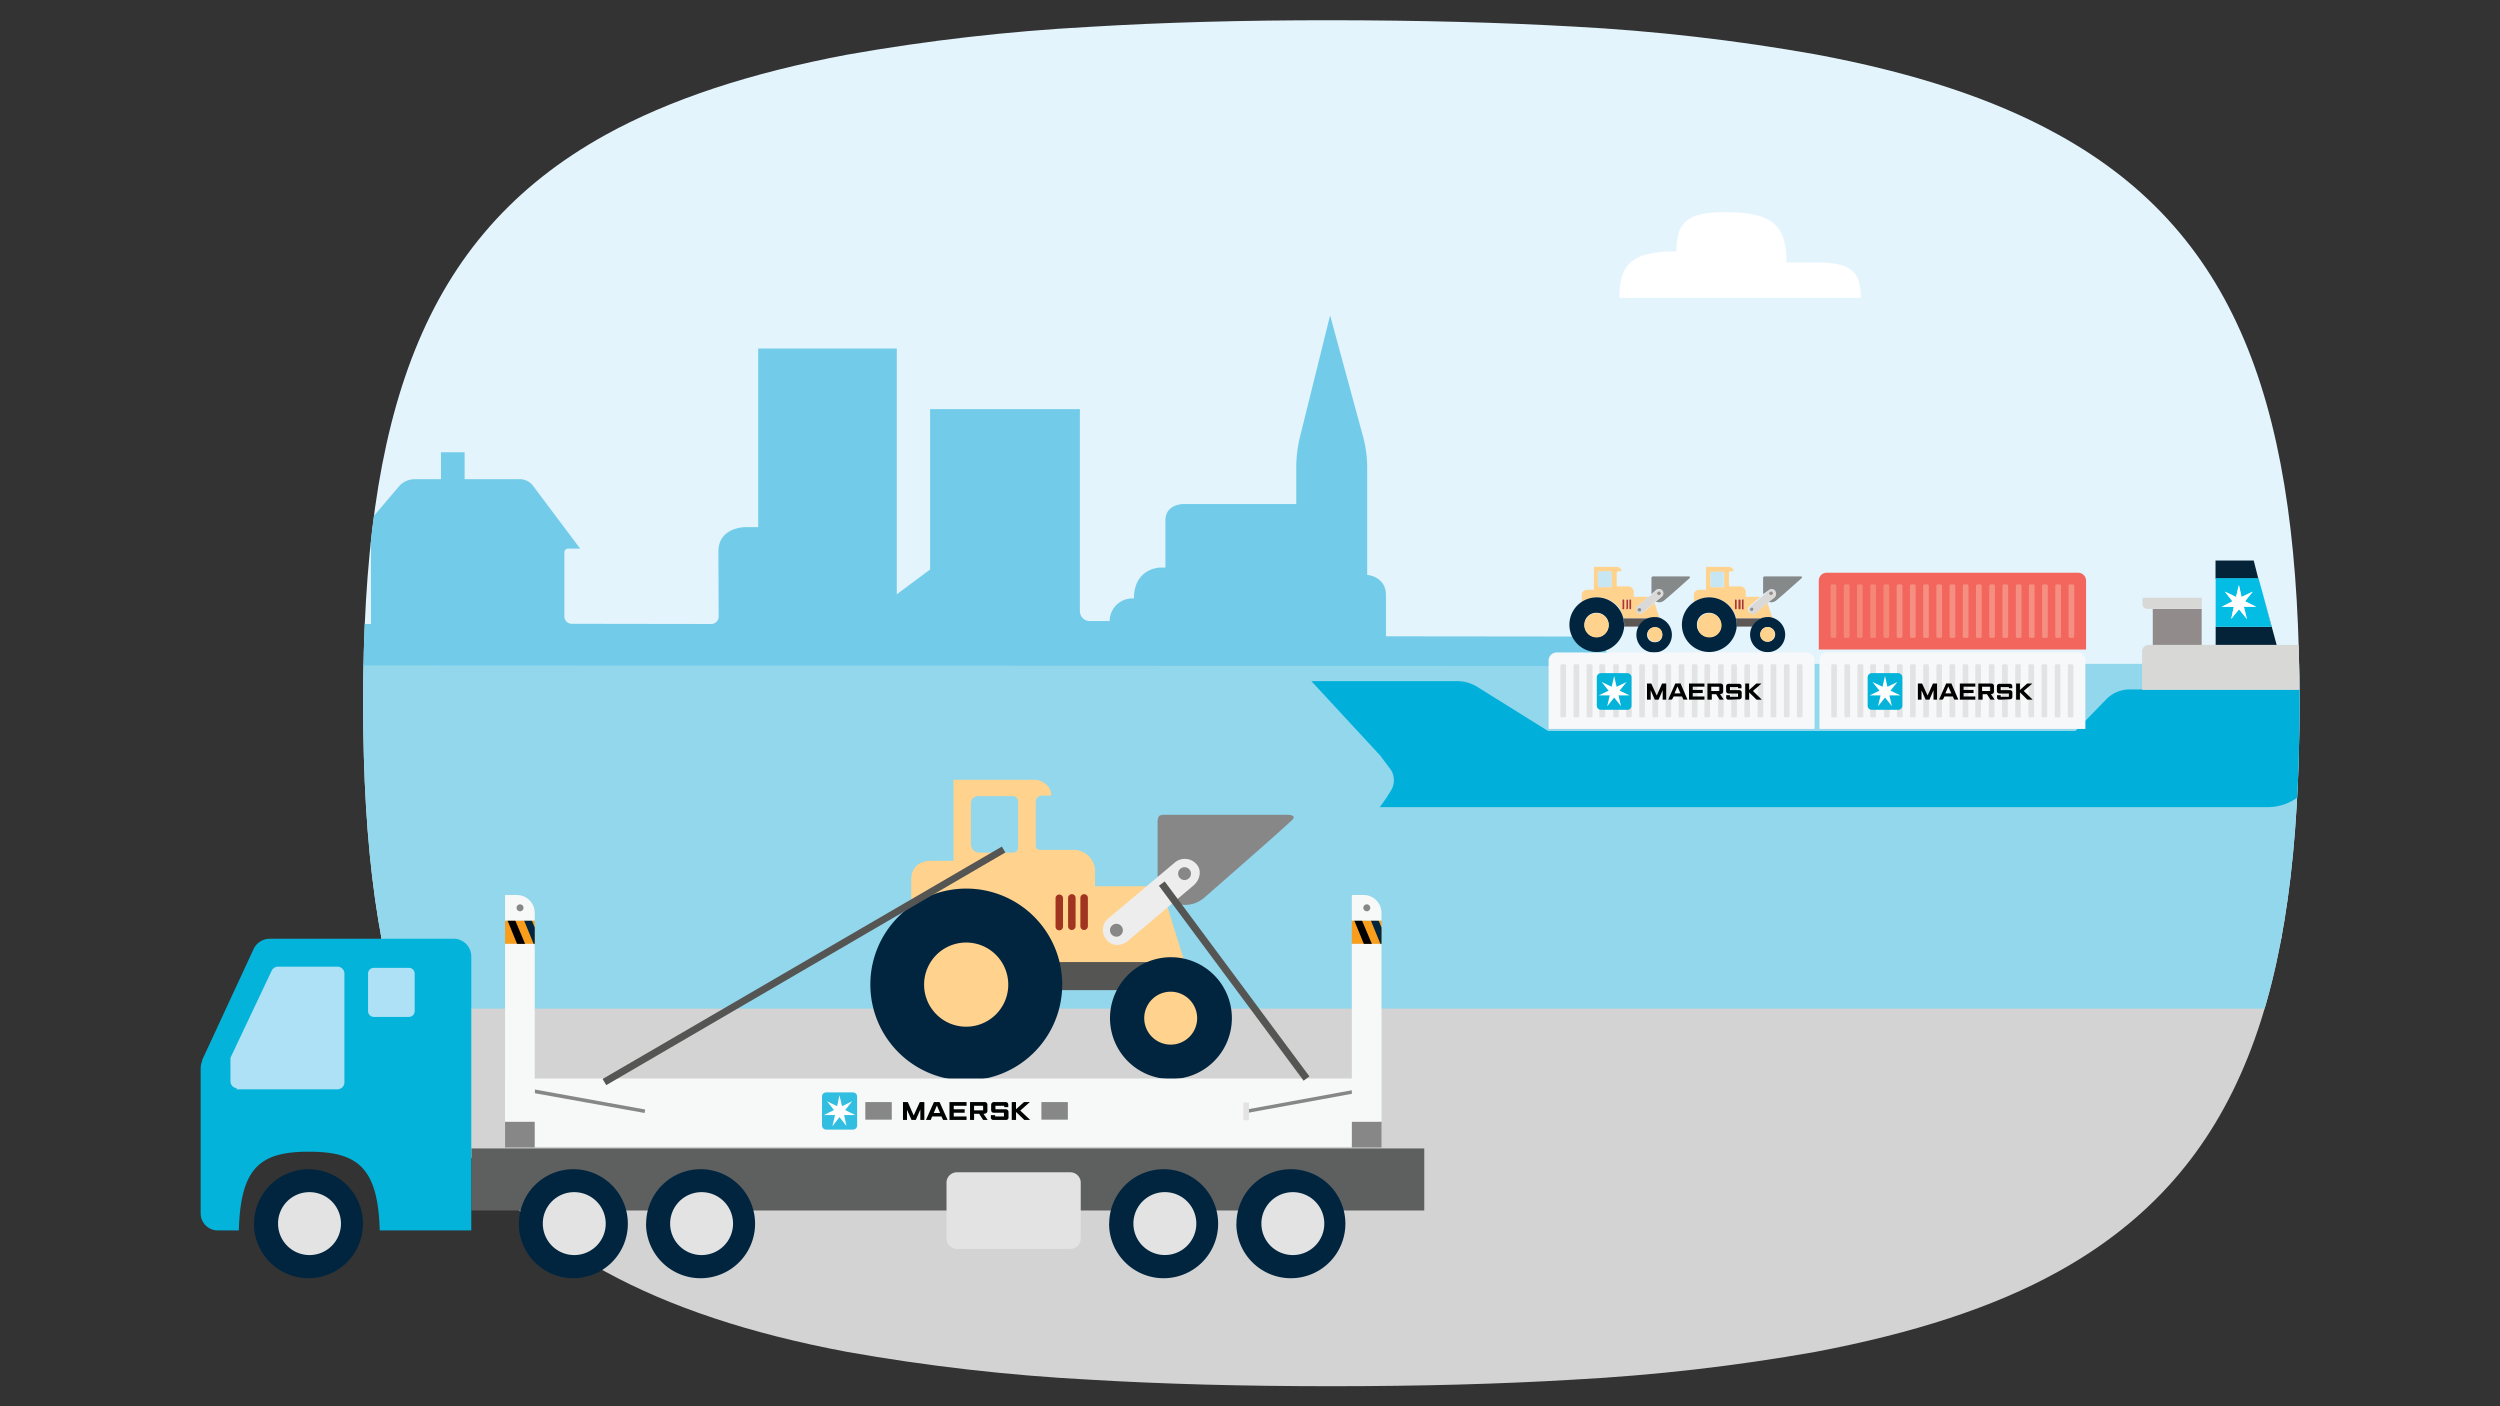 <svg id="The_Solution" data-name="The Solution" xmlns="http://www.w3.org/2000/svg" xmlns:xlink="http://www.w3.org/1999/xlink" viewBox="0 0 720 405"><rect x="0" y="0" width="720" height="405" fill="#333333" stroke="none"/><defs><style>.cls-1{fill:none;}.cls-2{clip-path:url(#clip-path);}.cls-3{fill:#e3f4fd;}.cls-4{fill:#d3d3d3;}.cls-5{fill:#92d7ec;}.cls-6{fill:#71cbe9;}.cls-7{fill:#f2665d;}.cls-8{fill:#f58f82;}.cls-9{fill:#f58777;}.cls-10{fill:#c6e6f3;}.cls-11{fill:#052338;}.cls-12{fill:#01b0da;}.cls-13{fill:#928b8b;}.cls-14{fill:#d8d8d7;}.cls-15{fill:#04bde4;}.cls-16{fill:#fff;}.cls-17{fill:#ffd38d;}.cls-18{fill:#b33625;}.cls-19{fill:#86898a;}.cls-20{fill:#5c5655;}.cls-21{fill:#dad9d8;}.cls-22{fill:#928c8b;}.cls-23{fill:#01253e;}.cls-24{fill:#f7f8f9;}.cls-25{fill:#e2e3e2;}.cls-26{fill:#010101;}.cls-27{fill:#03b3d9;}.cls-28{fill:#a13321;}.cls-29{fill:#878787;}.cls-30{fill:#555554;}.cls-31{fill:#ededee;}.cls-32{fill:#f7f8f8;}.cls-33{fill:#f99e1c;}.cls-34{fill:#31bee0;}.cls-35{fill:#5e5f5f;}.cls-36{fill:#aee1f6;}.cls-37{fill:#01253f;}</style><clipPath id="clip-path"><path class="cls-1" d="M453.16,7.65a570,570,0,0,1,69.68,8c28.27,5.27,51.22,12.78,69.71,23,53.23,29.25,69.71,80.83,69.71,163.83s-16.48,134.48-69.71,163.86c-18.49,10.21-41.44,17.62-69.71,23a574,574,0,0,1-69.68,8c-21.19,1.27-44.36,1.89-69.71,1.89s-48.52-.62-69.71-1.89A570.46,570.46,0,0,1,244,389.35c-28.24-5.29-51.19-13-69.71-23.14-53-29.25-69.71-80.85-69.71-163.66S121.28,68.3,174.32,38.88C192.84,28.65,215.79,21.07,244,15.74a578.11,578.11,0,0,1,69.68-8Q345.5,5.8,383.42,5.83T453.16,7.65Z"/></clipPath></defs><g class="cls-2"><rect class="cls-3" x="99.34" y="5.02" width="579.13" height="265.45"/><rect class="cls-4" x="70.74" y="268.81" width="684.3" height="158.72"/><rect class="cls-5" x="98.4" y="191.2" width="580.07" height="99.27"/><path class="cls-6" d="M37,171.75c3.42,0,4.6-.07,4.6-.07v-28.4s.14-1-.8-1H35.37l11.87-16.57a4.51,4.51,0,0,1,3.91-1.93H62.66v-6.65h6.81v6.65H85.14a4.76,4.76,0,0,1,3.59,1.93L101,142.41H96s-1.08,0-1.08,1v15.69l6,5.75V177.5c0,1.21.64,2.22,2.92,2.22h3V157.6s.11-1.06-.82-1.06h-5.11l14.18-16.68a6.13,6.13,0,0,1,4.28-1.85H127v-7.76h6.81V138h15.94a4.86,4.86,0,0,1,3.57,1.66L167.08,158h-3.47a1.07,1.07,0,0,0-1.07,1.08V177.3a2.15,2.15,0,0,0,2,2.35l40.43.06a2.14,2.14,0,0,0,2-2.25c0-4.25-.06-13.41-.06-18.65,0-7,7.73-7,7.73-7h3.72V100.38h39.91v70.78l9.6-7.14V117.83H311v58.1a2.89,2.89,0,0,0,3.08,2.94h5.5a6.55,6.55,0,0,1,7-6.51c0-8.69,7.4-8.89,7.4-8.89h1.66V149.88c0-4.65,5-4.7,5-4.7h32.68V133.82a39.71,39.71,0,0,1,.92-7.37l8.83-35.61,9.62,35.39a34.66,34.66,0,0,1,1.06,8.34v31s5.4.41,5.4,5.78v11.91l53.81.06c10.87,0,11.05,8.48,11.05,8.48l-433-.2V176.84s.3-5.09,6-5.09"/><path class="cls-7" d="M523.81,187.06V167.23a2.28,2.28,0,0,1,2.27-2.28h72.43a2.29,2.29,0,0,1,2.28,2.28v19.83Z"/><path class="cls-8" d="M596.18,183.71h.76a.44.44,0,0,0,.44-.43V168.73a.44.44,0,0,0-.44-.43h-.76a.44.44,0,0,0-.44.43v14.55a.44.44,0,0,0,.44.43"/><path class="cls-8" d="M592.37,183.71h.76a.44.44,0,0,0,.44-.43V168.73a.44.44,0,0,0-.44-.43h-.76a.44.44,0,0,0-.44.43v14.55a.44.44,0,0,0,.44.43"/><path class="cls-8" d="M588.56,183.71h.77a.43.43,0,0,0,.43-.43V168.73a.43.43,0,0,0-.43-.43h-.77a.43.43,0,0,0-.43.43v14.55a.43.43,0,0,0,.43.43"/><path class="cls-8" d="M584.76,183.71h.76a.44.44,0,0,0,.44-.43V168.73a.44.44,0,0,0-.44-.43h-.76a.44.44,0,0,0-.44.43v14.55a.44.44,0,0,0,.44.43"/><path class="cls-8" d="M581,183.71h.76a.44.44,0,0,0,.44-.43V168.73a.44.44,0,0,0-.44-.43H581a.44.44,0,0,0-.44.43v14.55a.44.44,0,0,0,.44.43"/><path class="cls-8" d="M577.14,183.71h.77a.43.43,0,0,0,.43-.43V168.73a.43.43,0,0,0-.43-.43h-.77a.43.43,0,0,0-.43.43v14.55a.43.43,0,0,0,.43.43"/><path class="cls-8" d="M573.34,183.71h.76a.44.44,0,0,0,.44-.43V168.73a.44.44,0,0,0-.44-.43h-.76a.44.44,0,0,0-.44.43v14.55a.44.44,0,0,0,.44.43"/><path class="cls-8" d="M569.53,183.71h.76a.44.44,0,0,0,.44-.43V168.73a.44.44,0,0,0-.44-.43h-.76a.44.44,0,0,0-.44.43v14.55a.44.44,0,0,0,.44.43"/><path class="cls-8" d="M565.72,183.71h.77a.43.43,0,0,0,.43-.43V168.73a.43.43,0,0,0-.43-.43h-.77a.43.43,0,0,0-.43.43v14.55a.43.43,0,0,0,.43.43"/><path class="cls-8" d="M561.92,183.71h.76a.44.44,0,0,0,.44-.43V168.73a.44.44,0,0,0-.44-.43h-.76a.44.44,0,0,0-.44.43v14.55a.44.44,0,0,0,.44.43"/><path class="cls-8" d="M558.11,183.71h.76a.44.44,0,0,0,.44-.43V168.73a.44.44,0,0,0-.44-.43h-.76a.44.44,0,0,0-.44.43v14.55a.44.44,0,0,0,.44.43"/><path class="cls-8" d="M554.3,183.71h.77a.43.43,0,0,0,.43-.43V168.73a.43.43,0,0,0-.43-.43h-.77a.43.43,0,0,0-.43.43v14.55a.43.43,0,0,0,.43.43"/><path class="cls-8" d="M550.5,183.71h.76a.44.44,0,0,0,.44-.43V168.73a.44.44,0,0,0-.44-.43h-.76a.44.44,0,0,0-.44.43v14.55a.44.44,0,0,0,.44.43"/><path class="cls-8" d="M546.69,183.71h.76a.44.44,0,0,0,.44-.43V168.73a.44.44,0,0,0-.44-.43h-.76a.44.44,0,0,0-.44.43v14.55a.44.44,0,0,0,.44.43"/><path class="cls-9" d="M542.88,183.71h.77a.43.43,0,0,0,.43-.43V168.73a.43.43,0,0,0-.43-.43h-.77a.43.43,0,0,0-.43.43v14.55a.43.43,0,0,0,.43.43"/><path class="cls-9" d="M539.08,183.71h.76a.44.44,0,0,0,.44-.43V168.73a.44.44,0,0,0-.44-.43h-.76a.44.44,0,0,0-.44.43v14.55a.44.44,0,0,0,.44.43"/><path class="cls-9" d="M535.27,183.71H536a.44.44,0,0,0,.44-.43V168.73a.44.44,0,0,0-.44-.43h-.76a.43.43,0,0,0-.43.43v14.55a.43.43,0,0,0,.43.43"/><path class="cls-9" d="M531.46,183.71h.77a.43.43,0,0,0,.43-.43V168.73a.43.43,0,0,0-.43-.43h-.77a.43.43,0,0,0-.43.43v14.55a.43.43,0,0,0,.43.43"/><path class="cls-9" d="M527.66,183.71h.76a.44.44,0,0,0,.44-.43V168.73a.44.44,0,0,0-.44-.43h-.76a.44.44,0,0,0-.44.43v14.55a.44.44,0,0,0,.44.43"/><path class="cls-10" d="M460.92,169.13h2.74a.46.46,0,0,0,.5-.5V165c0-.37-.13-.49-.5-.49h-2.87a.57.57,0,0,0-.62.49v3.37a.66.66,0,0,0,.75.75m35.14-4.61h-2.87a.57.57,0,0,0-.62.49v3.37a.7.7,0,0,0,.62.75h2.74a.46.46,0,0,0,.5-.5V165c.13-.24,0-.49-.37-.49"/><path class="cls-11" d="M649.07,161.43h-11v5.23h12.33Zm2.49,9.09,2.62,10H638.11v5.24h17.57Z"/><path class="cls-12" d="M400.86,227.22a49.46,49.46,0,0,1-3.49,5.23H653.18a14.45,14.45,0,0,0,13-8.22l3.12-6.61,9.09-19.06H613.44a9.33,9.33,0,0,0-6.86,2.87l-8.84,9.09H445.84l-7.6-4.73-12.83-8a11,11,0,0,0-5.86-1.62H377.68l19.82,21.43,3,4A5.64,5.64,0,0,1,400.86,227.22Z"/><path class="cls-13" d="M620,175.38h14.08v10.47H620Z"/><path class="cls-14" d="M665.27,198.68V187.6a1.91,1.91,0,0,0-1.87-1.87H618.79a1.92,1.92,0,0,0-1.87,1.87v11.08Zm-31.15-23.3v-3.24H617.05V174a1.38,1.38,0,0,0,1.37,1.37Z"/><path class="cls-15" d="M651.56,170.52l-1.12-4H638.11v14h16.07Zm-4.48,7.73-2.24-2.87-2.25,2.87.75-3.49h-3.61l3.24-1.49-2.25-2.87L644,172l.75-3.49.75,3.49,3.24-1.62-2.24,2.87,3.24,1.49h-3.49l.87,3.49Z"/><path class="cls-16" d="M649.82,174.76l-3.24-1.62,2.24-2.74-3.24,1.49-.74-3.36-.88,3.36-3.11-1.49,2.12,2.74-3.12,1.62h3.49l-.75,3.49,2.25-2.74,2.24,2.74-.87-3.49Z"/><path class="cls-17" d="M467.52,178.1h7.23a5.15,5.15,0,0,1,2-.38,3.36,3.36,0,0,1,1.13.13l-1.38-4.24-3.36,2.87a1.17,1.17,0,0,1-1.62-.13,1.2,1.2,0,0,1,0-1.74l3.24-2.74h-4.24v-1.12a1.64,1.64,0,0,0-1.62-1.87H466a.34.34,0,0,1-.38-.38V165a.54.54,0,0,1,.5-.49H467a1.44,1.44,0,0,0-1.24-1.25h-6.73v6.6h-1.74c-1.37,0-1.75.88-1.75,1.38v2.24a7.93,7.93,0,0,1,11,1.87,18,18,0,0,1,1,2.74m1.75-5.24a.26.26,0,0,1,.25-.24.27.27,0,0,1,.25.24v2.37a.27.27,0,0,1-.25.25.26.26,0,0,1-.25-.25Zm-1,0a.27.27,0,0,1,.25-.24c.12,0,.25.12.37.24v2.37c0,.13-.25.25-.37.25a.27.27,0,0,1-.25-.25Zm-1.12,0a.26.26,0,0,1,.25-.24.27.27,0,0,1,.25.24v2.37a.27.27,0,0,1-.25.25.26.26,0,0,1-.25-.25Zm-7-7.72c0-.37.13-.62.5-.62h3a.46.46,0,0,1,.5.49v3.62c0,.37-.13.5-.5.5h-2.74a.7.7,0,0,1-.75-.63Z"/><path class="cls-18" d="M467.52,175.48a.26.26,0,0,0,.25-.25v-2.37a.26.26,0,0,0-.25-.24.27.27,0,0,0-.25.24v2.37c-.12.13,0,.25.25.25m1,0c.12,0,.25-.12.37-.25v-2.37a.25.25,0,0,0-.49,0v2.37c-.13.13,0,.25.12.25m1,0a.27.27,0,0,0,.25-.25v-2.37a.27.27,0,0,0-.25-.24.26.26,0,0,0-.25.24v2.37a.26.26,0,0,0,.25.25"/><path class="cls-19" d="M478.74,170.12a1.37,1.37,0,0,1-.25,1.75l-1.62,1.37a2.25,2.25,0,0,0,2.49-.38c1.12-.87,6.11-5.35,7.23-6.35.37-.37,0-.5-.38-.5H476.12c-.37,0-.5.13-.5.62v4.49l1.37-1.25a1.34,1.34,0,0,1,1.75.25h0"/><path class="cls-20" d="M474.75,178.1h-7.23a9.14,9.14,0,0,1,.25,1.87v.5h4.49a5.13,5.13,0,0,1,2.49-2.37"/><path class="cls-21" d="M471.39,176.35a1.17,1.17,0,0,0,1.62.13l3.36-2.87.5-.37,1.74-1.37a1.32,1.32,0,0,0,.25-1.75,1.21,1.21,0,0,0-1.74-.12l-1.37,1.25-1,.62-3.24,2.74a1.32,1.32,0,0,0-.12,1.74h0m6.48-6a.7.7,0,0,1,.62.38.68.68,0,0,1-.38.62H478a.67.67,0,0,1-.62-.37.7.7,0,0,1,.37-.63h.13M472.26,175a.48.48,0,0,1,.37.63.39.39,0,0,1-.37.37.67.67,0,0,1-.62-.37A.7.7,0,0,1,472,175h.25"/><path class="cls-22" d="M477.74,171.37a.67.67,0,0,0,.62-.37.7.7,0,0,0-.37-.63h-.12a.7.7,0,0,0-.63.38.68.68,0,0,0,.38.62h.12m-5.48,4.73a.47.47,0,0,0,.37-.62.39.39,0,0,0-.37-.37.67.67,0,0,0-.62.37c-.13.25.12.5.37.62h.25"/><path class="cls-23" d="M467.52,178.1a7.87,7.87,0,1,0-5.85,9.47,8,8,0,0,0,6.1-7.23v-.5c-.12-.5-.12-1.12-.25-1.74m-7.72,5.36a3.49,3.49,0,0,1-3.49-3.49,3.4,3.4,0,0,1,3.49-3.49,3.49,3.49,0,0,1,0,7"/><path class="cls-17" d="M459.8,176.6a3.49,3.49,0,1,0,3.49,3.49,3.41,3.41,0,0,0-3.49-3.49"/><path class="cls-23" d="M477.74,177.85a3.31,3.31,0,0,0-1.12-.13,5.11,5.11,0,1,0,2.24.63,3,3,0,0,0-1.12-.5m-1.12,7.1a2.12,2.12,0,1,1,0-4.23,2.18,2.18,0,0,1,2.12,2.11,2,2,0,0,1-2.12,2.12"/><path class="cls-17" d="M476.62,180.59a2.1,2.1,0,0,0-2.12,2.12,2.19,2.19,0,0,0,2.12,2.12,2.1,2.1,0,0,0,2.12-2.12,2,2,0,0,0-2.12-2.12"/><path class="cls-17" d="M503.78,176.35a1.2,1.2,0,0,1,0-1.74l3.24-2.74h-4.23v-1.12a1.65,1.65,0,0,0-1.62-1.87H498.3a.33.33,0,0,1-.37-.38V165a.54.54,0,0,1,.5-.49h.87a1.46,1.46,0,0,0-1.25-1.25h-6.73v6.6h-1.74c-1.37,0-1.75.88-1.75,1.38v2.24a7.84,7.84,0,0,1,11,2,7.36,7.36,0,0,1,1.25,2.62h7.22a5.2,5.2,0,0,1,2-.38,3.33,3.33,0,0,1,1.12.13L509,173.61l-3.37,2.87a1.67,1.67,0,0,1-1.87-.13m-7.22-7.72c0,.37-.13.5-.5.5h-2.74a.7.7,0,0,1-.75-.63v-3.24c0-.37.12-.62.5-.62h3a.46.46,0,0,1,.5.5Zm3.61,6.48a.27.27,0,0,1-.25.25.28.28,0,0,1-.25-.25v-2.37a.28.28,0,0,1,.25-.25.27.27,0,0,1,.25.25Zm1.12,0c0,.12-.25.25-.37.25a.27.27,0,0,1-.25-.25v-2.37a.27.27,0,0,1,.25-.25c.12,0,.25.13.37.25Zm1,0a.28.28,0,0,1-.25.25.27.27,0,0,1-.25-.25v-2.37a.27.27,0,0,1,.25-.25.28.28,0,0,1,.25.25Z"/><path class="cls-18" d="M499.92,172.62a.27.27,0,0,0-.25.24v2.37a.27.27,0,0,0,.25.25.26.26,0,0,0,.25-.25v-2.37a.26.26,0,0,0-.25-.24m1,0a.26.26,0,0,0-.25.24v2.37c0,.13.25.25.37.25a.26.26,0,0,0,.25-.25v-2.37c0-.12-.25-.24-.37-.24m1,0a.26.26,0,0,0-.24.24v2.37a.25.25,0,1,0,.49,0v-2.37c.13-.12,0-.24-.25-.24h0"/><path class="cls-19" d="M509.39,170a1.22,1.22,0,0,1,1.75.12,1.38,1.38,0,0,1-.25,1.75l-1.75,1.37a2.25,2.25,0,0,0,2.49-.38c1.12-.87,6.11-5.35,7.23-6.35.37-.37,0-.5-.37-.5H508.27c-.37,0-.5.13-.5.62v4.49Z"/><path class="cls-20" d="M507.15,178.1h-7.23a9.14,9.14,0,0,1,.25,1.87v.5h4.49a5.65,5.65,0,0,1,2.49-2.37"/><path class="cls-21" d="M511.26,170.12a1.21,1.21,0,0,0-1.74-.12l-1.38,1.25-.87.74L504,174.73a1.21,1.21,0,0,0,0,1.75,1.16,1.16,0,0,0,1.62.12l3.37-2.86.5-.38,1.74-1.37a1.71,1.71,0,0,0,0-1.87m-6.6,6a.7.7,0,0,1-.63-.37.68.68,0,0,1,.38-.62h.12a.47.47,0,0,1,.37.62c.13.13,0,.25-.24.37m5.6-4.73a.67.67,0,0,1-.62-.37.7.7,0,0,1,.37-.63h.13a.68.68,0,0,1,.62.38.67.67,0,0,1-.37.62h-.13"/><path class="cls-22" d="M510.14,170.37a.68.68,0,0,0-.62.38.67.67,0,0,0,.37.62H510a.7.7,0,0,0,.63-.37.7.7,0,0,0-.38-.63h-.12M504.66,175a.7.7,0,0,0-.63.38c-.12.25.13.5.38.62h.12a.47.47,0,0,0,.37-.62c.13-.13,0-.25-.24-.38"/><path class="cls-23" d="M499.92,178.1a7.87,7.87,0,1,0-5.86,9.47,8,8,0,0,0,6.11-7.23v-.5a9.22,9.22,0,0,0-.25-1.74m-7.72,5.36a3.49,3.49,0,0,1-3.49-3.49,3.4,3.4,0,0,1,3.49-3.49,3.48,3.48,0,0,1,3.48,3.49,3.4,3.4,0,0,1-3.48,3.49"/><path class="cls-17" d="M492.32,176.6a3.49,3.49,0,1,0,3.49,3.49,3.57,3.57,0,0,0-3.49-3.49"/><path class="cls-23" d="M507.15,178.1a5.05,5.05,0,1,0,6.6,2.74,5.19,5.19,0,0,0-3.49-3,3.28,3.28,0,0,0-1.12-.13,5.11,5.11,0,0,0-2,.38m4.11,4.61a2.12,2.12,0,1,1-2.12-2.12,2.19,2.19,0,0,1,2.12,2.12"/><path class="cls-17" d="M506.9,182.71a2.11,2.11,0,0,0,2.12,2.12,2.19,2.19,0,0,0,2.12-2.12,2.1,2.1,0,0,0-2.12-2.12,2.19,2.19,0,0,0-2.12,2.12"/><path class="cls-24" d="M446,209.94v-19.7a2.32,2.32,0,0,1,2.31-2.33h71.95a2.32,2.32,0,0,1,2.33,2.31v19.72Z"/><path class="cls-25" d="M517.92,206.59h.81a.39.39,0,0,0,.41-.37h0V191.7a.42.42,0,0,0-.41-.4h-.81a.41.41,0,0,0-.41.39h0v14.52a.39.39,0,0,0,.35.4Z"/><path class="cls-25" d="M514.14,206.59H515a.39.39,0,0,0,.39-.39h0V191.7a.41.41,0,0,0-.39-.4h-.82a.42.42,0,0,0-.42.4v14.52a.4.4,0,0,0,.4.4h0Z"/><path class="cls-25" d="M510.35,206.59h.81a.4.4,0,0,0,.42-.38V191.7a.42.42,0,0,0-.42-.4h-.81a.39.39,0,0,0-.4.38v14.54a.39.39,0,0,0,.35.4Z"/><path class="cls-25" d="M506.61,206.59h.82a.4.4,0,0,0,.39-.39h0V191.7a.41.41,0,0,0-.39-.4h-.85a.41.41,0,0,0-.39.4v14.52a.4.4,0,0,0,.39.4h0Z"/><path class="cls-25" d="M502.78,206.59h.81a.38.38,0,0,0,.4-.35V191.7a.4.4,0,0,0-.38-.4h-.83a.4.4,0,0,0-.4.4h0v14.52a.39.39,0,0,0,.35.4Z"/><path class="cls-25" d="M499,206.59h.83a.4.4,0,0,0,.4-.39h0V191.7a.41.41,0,0,0-.4-.4H499a.41.41,0,0,0-.4.4v14.52a.4.4,0,0,0,.4.4"/><path class="cls-25" d="M495.22,206.59h.8a.39.39,0,0,0,.41-.35V191.7a.4.4,0,0,0-.4-.4h-.81a.39.39,0,0,0-.4.39h0v14.52a.38.38,0,0,0,.34.4Z"/><path class="cls-25" d="M491.39,206.59h.72a.39.39,0,0,0,.39-.39h0V191.7a.41.41,0,0,0-.39-.4h-.84a.41.41,0,0,0-.4.4v14.52a.4.4,0,0,0,.4.4h0"/><path class="cls-25" d="M487.65,206.59h.82a.38.38,0,0,0,.39-.35V191.7a.4.4,0,0,0-.39-.4h-.82a.38.38,0,0,0-.39.38v14.54a.36.36,0,0,0,.33.4h0Z"/><path class="cls-25" d="M483.85,206.59h.84a.4.4,0,0,0,.4-.39h0V191.7a.41.41,0,0,0-.4-.4h-.84a.41.41,0,0,0-.39.4v14.52a.39.39,0,0,0,.39.4h0"/><path class="cls-25" d="M480.08,206.59h.82a.37.37,0,0,0,.39-.35V191.7a.4.4,0,0,0-.39-.4h-.82a.39.39,0,0,0-.39.4h0v14.52a.38.38,0,0,0,.35.4Z"/><path class="cls-25" d="M476.28,206.59h.85a.4.4,0,0,0,.39-.39h0V191.7a.41.41,0,0,0-.39-.4h-.85a.41.41,0,0,0-.39.4v14.52a.4.4,0,0,0,.39.4h0"/><path class="cls-25" d="M472.51,206.59h.82a.38.38,0,0,0,.4-.35V191.7a.4.4,0,0,0-.39-.4h-.83a.41.41,0,0,0-.41.4h0v14.52a.4.4,0,0,0,.4.4h0Z"/><path class="cls-25" d="M468.72,206.59h.84a.39.39,0,0,0,.4-.39V191.7a.42.42,0,0,0-.42-.4h-.82a.41.41,0,0,0-.39.4v14.52a.4.4,0,0,0,.39.4h0"/><path class="cls-25" d="M465,206.59h.82a.37.37,0,0,0,.39-.35V191.7a.39.39,0,0,0-.39-.4H465a.38.38,0,0,0-.39.38v14.54a.37.37,0,0,0,.34.4h0Z"/><path class="cls-25" d="M461.16,206.59h.72a.4.4,0,0,0,.4-.39h0V191.7a.43.43,0,0,0-.4-.4H461a.41.41,0,0,0-.39.4v14.52a.39.39,0,0,0,.39.4h0"/><path class="cls-25" d="M457.35,206.59h.89a.38.38,0,0,0,.4-.35V191.7a.4.4,0,0,0-.4-.4h-.89a.42.42,0,0,0-.42.4v14.52a.39.39,0,0,0,.39.4h0Z"/><path class="cls-25" d="M453.59,206.59h.81a.39.39,0,0,0,.42-.37h0V191.7a.41.41,0,0,0-.42-.4h-.81a.43.43,0,0,0-.4.4v14.52a.4.4,0,0,0,.4.4h0"/><path class="cls-25" d="M449.82,206.59h.81a.4.4,0,0,0,.4-.39h0V191.7a.41.41,0,0,0-.4-.4h-.81a.41.41,0,0,0-.42.4h0v14.52a.4.4,0,0,0,.4.4h0Z"/><polygon class="cls-26" points="474.33 201.51 474.33 196.85 475.56 196.85 477.14 200.32 478.68 196.85 479.87 196.85 479.87 201.51 478.85 201.51 478.85 198.79 477.68 201.51 476.59 201.51 475.4 198.81 475.4 201.51 474.33 201.51"/><path class="cls-26" d="M484,199.69l-.9-2-.83,2Zm-2.47,1.8h-1.09l2.05-4.65H484l2,4.65h-1.18l-.4-.9H482Z"/><polygon class="cls-26" points="486.43 201.51 486.43 196.85 490.88 196.85 490.88 197.76 487.51 197.76 487.51 198.7 490.39 198.7 490.39 199.6 487.51 199.6 487.51 200.58 490.88 200.58 490.88 201.51 486.43 201.51"/><path class="cls-26" d="M492.84,199h2.32v-1.22h-2.32Zm-1.1,2.51v-4.65h3.73a.73.73,0,0,1,.79.66v1.68c0,.38-.32.7-.9.7l1.09,1.61h-1.2l-1-1.58H493v1.58Z"/><path class="cls-26" d="M498.21,201.51h-.37a.61.61,0,0,1-.69-.53h0v-.77h1.07v.47h2.33v-.95h-2.69a.69.69,0,0,1-.74-.65h0v-1.44a.72.72,0,0,1,.74-.7h3a.66.66,0,0,1,.7.64h0v.64h-1v-.35h-2.33v.89h2.64a.69.69,0,0,1,.74.63v1.25a.68.68,0,0,1-.59.75h-.14Z"/><polygon class="cls-26" points="502.63 201.51 502.63 196.85 503.74 196.85 503.74 198.72 505.82 196.85 507.32 196.85 504.83 199 507.41 201.51 505.88 201.51 503.74 199.39 503.74 201.51 502.63 201.51"/><path class="cls-27" d="M461.08,193.87h7.59a1.21,1.21,0,0,1,1.21,1.21h0v8.14a1.2,1.2,0,0,1-1.19,1.21h-7.61a1.19,1.19,0,0,1-1.2-1.19v-8.16a1.21,1.21,0,0,1,1.2-1.22h0"/><polygon class="cls-16" points="466.46 198.91 468.44 196.42 465.58 197.79 464.88 194.69 464.16 197.79 461.32 196.42 461.29 196.42 463.27 198.91 460.43 200.28 463.6 200.28 462.88 203.38 462.9 203.38 464.88 200.9 466.86 203.38 466.15 200.28 469.32 200.28 466.46 198.91"/><path class="cls-24" d="M524,209.94v-19.7a2.32,2.32,0,0,1,2.32-2.33h71.95a2.31,2.31,0,0,1,2.32,2.31v19.72Z"/><path class="cls-25" d="M595.92,206.59h.81a.4.4,0,0,0,.42-.37h0V191.7a.43.43,0,0,0-.42-.4h-.81a.39.39,0,0,0-.4.39h0v14.52a.38.38,0,0,0,.34.4Z"/><path class="cls-25" d="M592.15,206.59H593a.4.4,0,0,0,.4-.39h0V191.7a.43.43,0,0,0-.4-.4h-.81a.41.41,0,0,0-.42.4v14.52a.39.39,0,0,0,.39.4h0Z"/><path class="cls-25" d="M588.35,206.59h.82a.41.41,0,0,0,.42-.38V191.7a.43.43,0,0,0-.42-.4h-.82a.38.38,0,0,0-.39.38v14.54a.38.38,0,0,0,.35.4Z"/><path class="cls-25" d="M584.61,206.59h.82a.39.39,0,0,0,.39-.39h0V191.7a.41.41,0,0,0-.39-.4h-.84a.41.41,0,0,0-.4.4v14.52a.4.4,0,0,0,.4.4h0Z"/><path class="cls-25" d="M580.78,206.59h.82a.37.37,0,0,0,.39-.35V191.7a.38.38,0,0,0-.38-.4h-.83a.39.39,0,0,0-.39.4h0v14.52a.38.38,0,0,0,.35.4Z"/><path class="cls-25" d="M577,206.59h.84a.4.4,0,0,0,.39-.39h0V191.7a.41.41,0,0,0-.39-.4H577a.42.42,0,0,0-.4.4v14.52a.4.4,0,0,0,.4.4"/><path class="cls-25" d="M573.22,206.59H574a.38.38,0,0,0,.4-.35V191.7a.4.4,0,0,0-.39-.4h-.82a.39.39,0,0,0-.4.39h0v14.52a.39.39,0,0,0,.35.4Z"/><path class="cls-25" d="M569.39,206.59h.72a.4.4,0,0,0,.4-.39h0V191.7a.42.42,0,0,0-.4-.4h-.84a.41.41,0,0,0-.39.4v14.52a.39.39,0,0,0,.39.4h0"/><path class="cls-25" d="M565.65,206.59h.82a.37.37,0,0,0,.39-.35V191.7a.39.39,0,0,0-.39-.4h-.82a.38.38,0,0,0-.39.38v14.54a.37.37,0,0,0,.34.4h0Z"/><path class="cls-25" d="M561.86,206.59h.84a.39.39,0,0,0,.39-.39h0V191.7a.41.41,0,0,0-.39-.4h-.84a.41.41,0,0,0-.4.4v14.52a.4.4,0,0,0,.4.4h0"/><path class="cls-25" d="M558.08,206.59h.82a.37.37,0,0,0,.39-.35V191.7a.39.39,0,0,0-.39-.4h-.82a.4.4,0,0,0-.39.4h0v14.52a.39.39,0,0,0,.35.4Z"/><path class="cls-25" d="M554.29,206.59h.84a.39.39,0,0,0,.39-.39h0V191.7a.41.41,0,0,0-.39-.4h-.84a.43.43,0,0,0-.4.4v14.52a.4.4,0,0,0,.4.4h0"/><path class="cls-25" d="M550.52,206.59h.81a.37.37,0,0,0,.4-.35V191.7a.39.39,0,0,0-.39-.4h-.82a.41.41,0,0,0-.42.4h0v14.52a.4.4,0,0,0,.4.4h0Z"/><path class="cls-25" d="M546.73,206.59h.83a.39.39,0,0,0,.4-.39V191.7a.41.41,0,0,0-.42-.4h-.81a.41.41,0,0,0-.4.4v14.52a.4.4,0,0,0,.4.4h0"/><path class="cls-25" d="M543,206.59h.81a.38.38,0,0,0,.4-.35V191.7a.4.4,0,0,0-.4-.4H543a.39.39,0,0,0-.4.38v14.54a.38.38,0,0,0,.34.4h0Z"/><path class="cls-25" d="M539.16,206.59h.72a.4.4,0,0,0,.4-.39h0V191.7a.41.41,0,0,0-.4-.4H539a.41.41,0,0,0-.39.4v14.52a.4.4,0,0,0,.39.4h0"/><path class="cls-25" d="M535.35,206.59h.9a.37.37,0,0,0,.39-.35V191.7a.39.39,0,0,0-.39-.4h-.9a.43.43,0,0,0-.42.4v14.52a.4.4,0,0,0,.4.4h0Z"/><path class="cls-25" d="M531.59,206.59h.82a.4.4,0,0,0,.42-.37h0V191.7a.42.42,0,0,0-.42-.4h-.82a.41.41,0,0,0-.39.4v14.52a.39.39,0,0,0,.39.4h0"/><path class="cls-25" d="M527.82,206.59h.82a.4.4,0,0,0,.39-.39h0V191.7a.41.41,0,0,0-.39-.4h-.82a.4.4,0,0,0-.41.4h0v14.52a.39.39,0,0,0,.39.4h0Z"/><polygon class="cls-26" points="552.34 201.51 552.34 196.85 553.56 196.85 555.15 200.32 556.69 196.85 557.87 196.85 557.87 201.51 556.85 201.51 556.85 198.79 555.68 201.51 554.59 201.51 553.4 198.81 553.4 201.51 552.34 201.51"/><path class="cls-26" d="M562,199.69l-.9-2-.83,2Zm-2.46,1.8h-1.1l2.06-4.65H562l2,4.65h-1.18l-.4-.9H560Z"/><polygon class="cls-26" points="564.43 201.51 564.43 196.85 568.89 196.85 568.89 197.76 565.51 197.76 565.51 198.7 568.39 198.7 568.39 199.6 565.51 199.6 565.51 200.58 568.89 200.58 568.89 201.51 564.43 201.51"/><path class="cls-26" d="M570.84,199h2.33v-1.22h-2.33Zm-1.09,2.51v-4.65h3.72a.73.73,0,0,1,.79.66v1.68c0,.38-.32.7-.89.7l1.09,1.61h-1.21l-1-1.58H571v1.58Z"/><path class="cls-26" d="M576.21,201.51h-.36a.62.62,0,0,1-.7-.53h0v-.77h1.06v.47h2.33v-.95h-2.68a.7.7,0,0,1-.75-.65h0v-1.44a.72.72,0,0,1,.74-.7h3a.66.66,0,0,1,.69.64h0v.64h-1v-.35H576.2v.89h2.63a.69.69,0,0,1,.74.63v1.25a.68.68,0,0,1-.59.75h-.13Z"/><polygon class="cls-26" points="580.64 201.51 580.64 196.85 581.74 196.85 581.74 198.72 583.83 196.85 585.32 196.85 582.83 199 585.41 201.51 583.88 201.51 581.74 199.39 581.74 201.51 580.64 201.51"/><path class="cls-27" d="M539.09,193.87h7.58a1.21,1.21,0,0,1,1.21,1.21h0v8.14a1.2,1.2,0,0,1-1.19,1.21h-7.6a1.19,1.19,0,0,1-1.21-1.19v-8.16a1.21,1.21,0,0,1,1.2-1.22h0"/><polygon class="cls-16" points="544.46 198.91 546.44 196.42 543.58 197.79 542.88 194.69 542.16 197.79 539.32 196.42 539.29 196.42 541.27 198.91 538.43 200.28 541.6 200.28 540.88 203.38 540.91 203.38 542.88 200.9 544.87 203.38 544.16 200.28 547.33 200.28 544.46 198.91"/></g><path class="cls-17" d="M262.44,264.22V253.14c0-2.08,1.08-5.23,5.93-5.23h6.23V224.59h23.62c1.39,0,4.54,1.39,4.54,4.54h-2.84A1.8,1.8,0,0,0,298.3,231v12.39c0,1.15.54,1.38,1.46,1.38h9a6.22,6.22,0,0,1,6.61,6.62v3.85h19l6.92,22.23H295.45c.08,0-2.38-20.85-33-13.23m17.16-32.55V243a2.43,2.43,0,0,0,2.47,2.54h9.61c1,0,1.54-.62,1.54-1.69V231.21c0-1.08-.38-1.93-1.69-1.93h-9.85a2.12,2.12,0,0,0-2.08,2.39"/><path class="cls-28" d="M306.15,266.76a1.08,1.08,0,1,1-2.15,0V258.6a1.08,1.08,0,0,1,2.15,0Zm3.62,0a1.11,1.11,0,0,1-1.08,1.08,1.06,1.06,0,0,1-1.08-1.08V258.6a1.08,1.08,0,0,1,2.16,0Zm3.54,0a1.11,1.11,0,0,1-1.08,1.08,1.06,1.06,0,0,1-1.08-1.08V258.6a1.08,1.08,0,0,1,2.16,0Z"/><path class="cls-29" d="M335.08,234.67h35.63c1.38,0,2.61.39,1.38,1.54-3.84,3.62-21.46,19-25.16,22.24-5.38,4.69-13.54,1.38-13.54-5.93V236.75c0-1.69.54-2.08,1.69-2.08"/><path class="cls-30" d="M302.07,277.07H331v8.08H302.07Z"/><path class="cls-31" d="M324.54,271.22c-1.92,1.31-4.23,1.31-5.77-.46a4.28,4.28,0,0,1,.23-6.08l19.31-16.24a4.48,4.48,0,0,1,6.31.47c1.54,1.77,1,4.38-.77,6Z"/><path class="cls-29" d="M343,251.6a1.85,1.85,0,1,1-1.85-1.85A1.88,1.88,0,0,1,343,251.6m-19.62,16.31a1.83,1.83,0,0,1-1.85,1.85,1.85,1.85,0,1,1,1.85-1.85"/><path class="cls-23" d="M305.92,283.53a27.63,27.63,0,1,1-27.62-27.62,27.65,27.65,0,0,1,27.62,27.62"/><path class="cls-17" d="M290.38,283.53a12.12,12.12,0,1,1-12.16-12.08,12.12,12.12,0,0,1,12.16,12.08"/><path class="cls-23" d="M354.78,293.23a17.55,17.55,0,1,1-17.54-17.55,17.54,17.54,0,0,1,17.54,17.55"/><path class="cls-17" d="M344.78,293.23a7.62,7.62,0,1,1-7.62-7.62,7.64,7.64,0,0,1,7.62,7.62"/><path class="cls-32" d="M397.25,330.32V310.69s-3.3-.07-7.46-.07H153c-4.08,0-7.85.07-7.46.07v19.63Zm0-7.31h-7.07"/><path class="cls-26" d="M260.06,322.54v-5.15h1.38l1.7,3.85,1.77-3.85h1.3v5.15h-1.15v-3l-1.31,3h-1.23l-1.31-2.92v2.92Zm8,0h-1.38l2.3-5.15h1.62l2.31,5.15H271.6l-.46-1h-2.69Zm2.69-2-.92-2.15-.92,2.15Zm2.7,2v-5.15h4.92v1.08h-3.69v1h3.15v1h-3.15v1.07h3.69v1Zm5.92,0v-5.15h4.16a.76.76,0,0,1,.84.84V320c0,.39-.38.77-1,.77h-.15l1.23,1.77h-1.31L282,320.77h-1.46v1.77Zm1.16-2.77h2.61v-1.3h-2.61Zm6,2.77h-.39a.69.69,0,0,1-.77-.77v-.61h1.24v.38h2.53v-1.07h-2.92a.73.73,0,0,1-.77-.77v-1.54a.8.8,0,0,1,.85-.77h3.31a.75.75,0,0,1,.77.85v.61h-1.16v-.38h-2.54v1h2.93a.8.8,0,0,1,.84.84v1.46a.69.69,0,0,1-.77.77Zm4.85,0v-5.15h1.23v2.08l2.31-2.08h1.69l-2.77,2.46,2.85,2.69H295l-2.38-2.3v2.3Z"/><path class="cls-29" d="M299.92,317.39h7.62v5.08h-7.62Zm-50.71,0h7.62v5.08h-7.62Zm-63.4,2.15-.16,1L154,314.85v-1.08Z"/><path class="cls-29" d="M358.72,319.59l32.17-5.89.18,1-32.17,5.88Z"/><path class="cls-25" d="M358.09,317.54h1.61v5.08h-1.61Z"/><path class="cls-33" d="M389.33,265.06h8.54v6.78h-8.54Z"/><path class="cls-32" d="M397.87,272.61v50.47h-8.54V271.84h8.23Z"/><path class="cls-29" d="M389.33,323.08h8.54v7.39h-8.54Z"/><path class="cls-29" d="M393.64,327.78a1,1,0,1,0-1-1,1,1,0,0,0,1,1"/><path class="cls-26" d="M395.1,271.84h-2.31L390,265.06h2.23Z"/><path class="cls-32" d="M397.87,271.84v.77l-.31-.77Z"/><path class="cls-23" d="M397.87,267.14v4.7h-.31l-2.77-6.78H397Z"/><path class="cls-32" d="M389.33,257.76v7.38h8.54v-2.23a5.15,5.15,0,0,0-5.16-5.15Z"/><path class="cls-29" d="M393.64,262.45a1,1,0,1,0-1-1,1,1,0,0,0,1,1"/><path class="cls-33" d="M145.46,265.06H154v6.78h-8.54Z"/><path class="cls-32" d="M154,272.61v50.47h-8.54V271.84h8.23Z"/><path class="cls-29" d="M145.46,323.08H154v7.39h-8.54Z"/><path class="cls-29" d="M149.77,327.78a1,1,0,1,0-1-1,1,1,0,0,0,1,1"/><path class="cls-26" d="M151.23,271.84h-2.31l-2.77-6.78h2.23Z"/><path class="cls-32" d="M154,271.84v.77l-.31-.77Z"/><path class="cls-23" d="M154,267.14v4.7h-.31l-2.77-6.78h2.23Z"/><path class="cls-32" d="M145.46,257.76v7.38H154v-2.23a5.15,5.15,0,0,0-5.16-5.15Z"/><path class="cls-29" d="M149.77,262.45a1,1,0,1,0-1-1,1,1,0,0,0,1,1"/><path class="cls-30" d="M173.54,310.75l115-66.94,1,1.71-114.94,67Z"/><path class="cls-30" d="M333.77,255.09l1.66-1.24L377.11,310l-1.67,1.24Z"/><path class="cls-34" d="M246.85,324.12a1.19,1.19,0,0,1-1.2,1.2h-7.71a1.19,1.19,0,0,1-1.2-1.2v-8.31a1.18,1.18,0,0,1,1.2-1.19h7.71a1.18,1.18,0,0,1,1.2,1.19Z"/><polygon class="cls-16" points="243.41 319.7 245.43 317.16 245.43 317.16 242.51 318.58 241.76 315.44 241.76 315.44 241.09 318.58 238.17 317.16 238.17 317.16 240.19 319.7 237.27 321.13 237.27 321.13 240.49 321.13 239.74 324.27 239.81 324.27 241.76 321.73 243.78 324.27 243.78 324.27 243.11 321.13 246.32 321.13 246.32 321.13 243.41 319.7"/><rect class="cls-35" x="135.77" y="330.75" width="274.42" height="17.87"/><path class="cls-27" d="M58.19,305.36l14.83-32a5.16,5.16,0,0,1,4.61-3h53a5.1,5.1,0,0,1,5.1,5.1h0v78.9H109.36c-.48-18.11-6.37-22.67-20.41-22.67s-19.68,4.56-20.16,22.67h-6a4.92,4.92,0,0,1-5-4.82V307.69a5.27,5.27,0,0,1,.48-2.21"/><path class="cls-36" d="M117.72,278.74H107.61A1.66,1.66,0,0,0,106,280.4v10.81a1.66,1.66,0,0,0,1.66,1.66h10.11a1.66,1.66,0,0,0,1.66-1.66V280.4a1.66,1.66,0,0,0-1.66-1.66"/><path class="cls-37" d="M356.07,352.39a15.7,15.7,0,1,0,15.72-15.66h0a15.69,15.69,0,0,0-15.69,15.66"/><path class="cls-25" d="M363.28,352.39a9.06,9.06,0,1,0,9.06-9.05h0a9.06,9.06,0,0,0-9.06,9.05"/><path class="cls-37" d="M319.42,352.39a15.7,15.7,0,1,0,15.73-15.66h0a15.7,15.7,0,0,0-15.7,15.66"/><path class="cls-25" d="M326.42,352.39a9.06,9.06,0,0,0,18.12,0h0a9.06,9.06,0,0,0-18.12,0Z"/><path class="cls-37" d="M186.06,352.39a15.7,15.7,0,1,0,15.73-15.66h0a15.7,15.7,0,0,0-15.7,15.66"/><path class="cls-25" d="M193,352.39a9.06,9.06,0,1,0,9.06-9.05h0A9.06,9.06,0,0,0,193,352.39Z"/><path class="cls-37" d="M149.42,352.39a15.7,15.7,0,1,0,15.72-15.66h0a15.68,15.68,0,0,0-15.69,15.66"/><path class="cls-25" d="M156.33,352.39a9.06,9.06,0,1,0,9-9.05h0a9,9,0,0,0-9,9.05"/><path class="cls-37" d="M73.14,352.39a15.7,15.7,0,1,0,15.72-15.66h0a15.69,15.69,0,0,0-15.69,15.66"/><path class="cls-25" d="M80.08,352.39a9.06,9.06,0,1,0,9-9.05h0a9,9,0,0,0-9,9.05"/><path class="cls-25" d="M275.38,359.7h32.87a3,3,0,0,0,3-3V340.62a3,3,0,0,0-3-3H275.59a3,3,0,0,0-3,3h0v16.06a3,3,0,0,0,3,3"/><path class="cls-36" d="M68,313.72H97.28a2,2,0,0,0,1.91-2V280.4a2,2,0,0,0-1.91-2H80a2,2,0,0,0-1.72,1.08L66.37,304.64v6.76a2,2,0,0,0,1.91,2"/><path class="cls-16" d="M487.7,85.78H466.38c0-9.55,3.29-13.39,16.43-13.39h0c0-8.07,2.78-11.31,13.89-11.31,14.26,0,17.82,4.16,17.82,14.52h8.91c10,0,12.49,2.92,12.49,10.18h-57"/></svg>